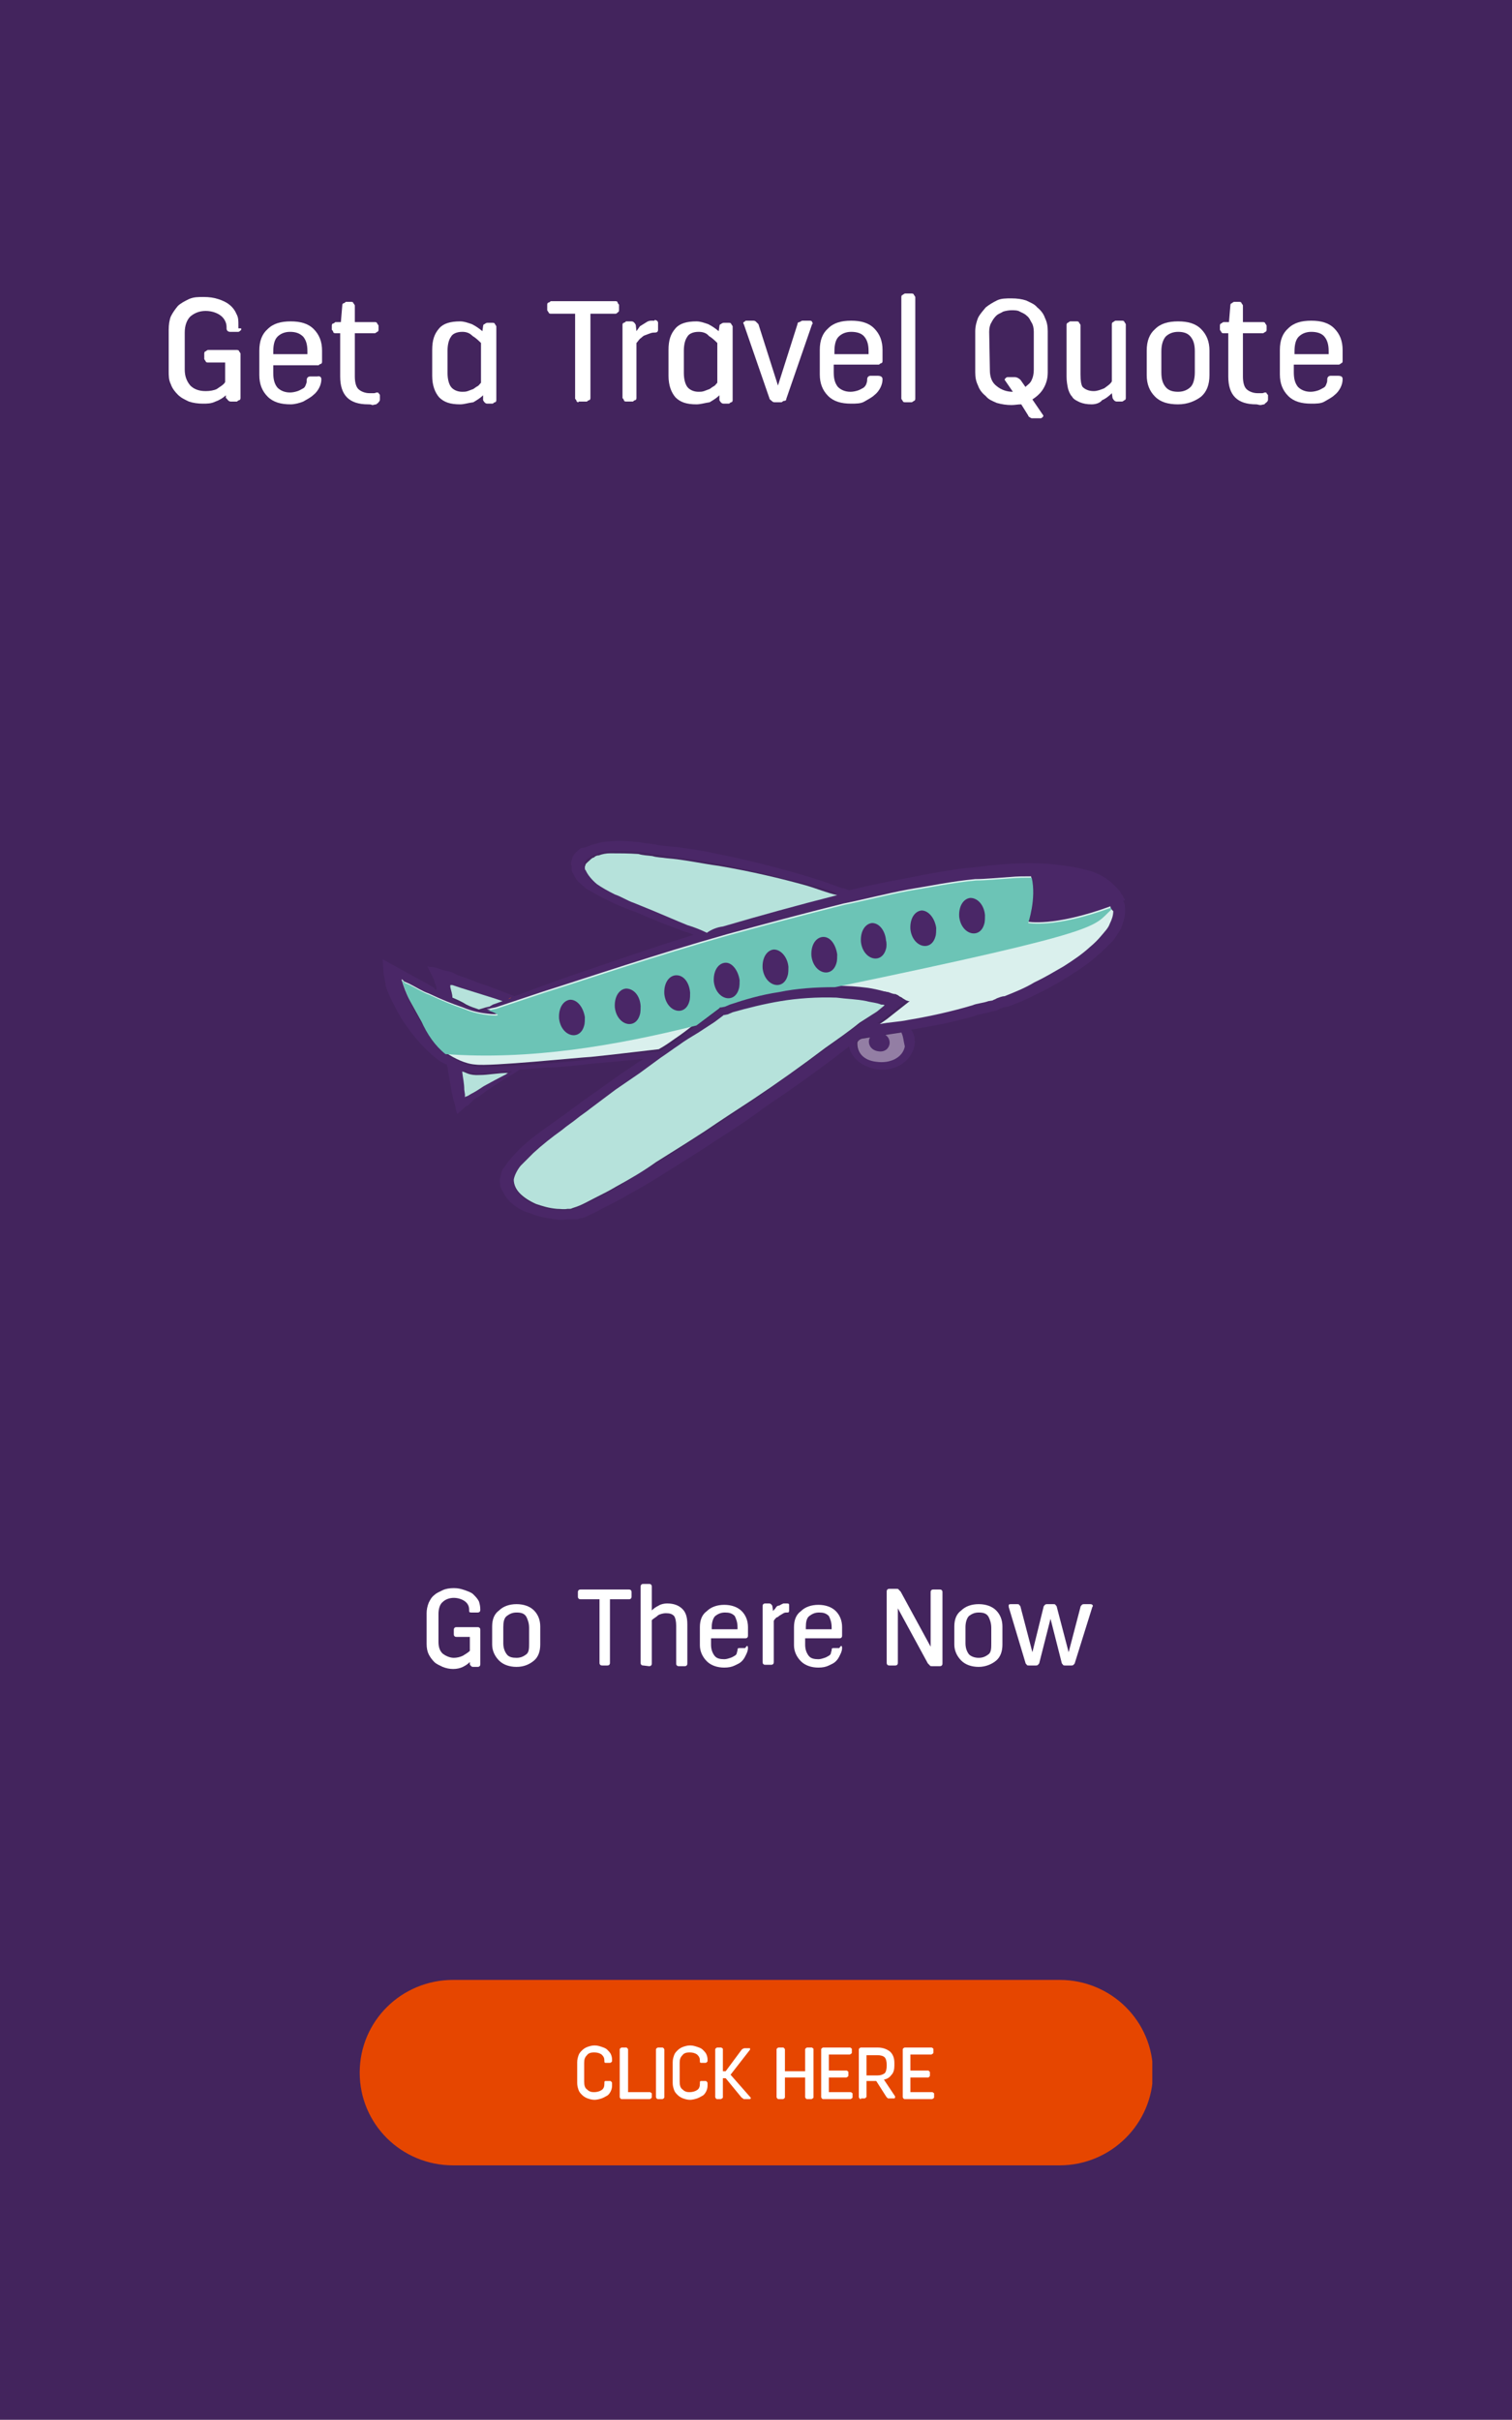 <?xml version="1.0" encoding="UTF-8" standalone="no"?>
<svg xmlns="http://www.w3.org/2000/svg" xmlns:xlink="http://www.w3.org/1999/xlink" enable-background="new 0 0 216.9 347.1" viewBox="0 0 216.9 347.1">
  <clipPath id="a">
    <path d="m51.6 284h113.7v26.8h-113.7z"/>
  </clipPath>
  <path d="m0 0h216.9v347.1h-216.9z" fill="#43245d"/>
  <g clip-path="url(#a)">
    <path d="m65 284h87c7.4 0 13.4 5.9 13.4 13.3 0 7.3-6 13.3-13.4 13.3h-87c-7.4 0-13.4-5.9-13.4-13.3s6-13.3 13.4-13.3z" fill="#e64600"/>
  </g>
  <path d="m161.4 130.6c0-.5 0-.9-.3-1.4.1 0 .1 0 .3-.1-.1-.3-.3-.3-.3-.6l-.1-.1c-.1-.1-.3-.3-.3-.5-.6-.7-1.4-1.5-2.2-2s-1.7-.9-2.6-1.1c-1.8-.5-3.6-.7-5.6-.9-1.8-.1-3.6-.1-5.4 0-1.7.1-3.5.3-5.1.5-3.5.3-6.8 1-9.9 1.6-2.8.5-5.6 1.1-8.1 1.7-.3-.1-.6-.3-1-.3-1.4-.5-3-1.1-4.7-1.6-3.6-1.1-7.8-2.2-12.6-3.2-2.4-.5-5-1-7.6-1.2-.7-.1-1.4-.1-2-.3-.7-.1-1.4-.1-2.1-.3-1.4-.1-2.8-.3-4.4-.1-.6 0-1.2.1-1.8.3-.3.1-.6.1-1 .3-.3.1-.7.3-1 .3s-.6.3-.9.6-.5.5-.6.9-.3.7-.1 1.1v.3.3c0 .1.1.3.1.3.3.5.5 1.1 1 1.5.4.3.9.9 1.4 1.1 1 .6 2 1.1 3 1.6s2 .9 2.8 1.2c.9.3 1.8.7 2.7 1.1 1.7.7 3.5 1.4 5.1 2 .5.1 1 .3 1.4.5-3.6 1.1-6.9 2.2-10.1 3.3-4.4 1.5-8.3 2.8-11.8 4.1-1.4.5-2.6 1-3.8 1.4-1.2-.5-2.6-1-3.9-1.5-1-.3-2-.7-3-1.1l-.9-.3-.3-.1-.6-.3c-.5-.3-1.1-.3-1.7-.5l-.9-.3-.5-.1h-.1-.3l-.3-.1c.3.6.6 1.2.9 1.8.1.3.1.5.3.9l.1.3v.3.1c-.1-.1-.3-.1-.3-.3-.9-.5-1.7-1-2.7-1.5l-4.7-2.6.1 1.7c0 .6.3 1.4.3 2 .3 1.1.9 2.2 1.4 3.2s1.1 2 1.7 2.8c1.2 1.7 2.6 3.2 3.9 4.3.6.5 1.2.9 1.8 1.1 0 .1 0 .3.1.3.1 1 .3 2 .5 3l.1.7.1.3c0 .3.1.3.1.6.1.3.3.9.3 1.1l.1.5.1.3c0 .1 0 .1.1.3l1-.9c.1-.1.3-.3.5-.3l.3-.3.3-.3.3-.3.5-.3c.6-.3 1.1-.9 1.7-1.2 1.1-.7 2-1.4 2.8-1.8.6-.3 1.1-.7 1.6-1h.6c1.4-.1 2.8-.3 4.4-.3 1.6-.1 3.3-.3 5.1-.5l7.6-.7c-.5.3-1 .6-1.5 1l-.9.6-.9.6-1.7 1.2c-1.2.9-2.4 1.7-3.8 2.7-.6.5-1.4 1-2 1.5l-2.1 1.5c-1.4 1-3 2.1-4.3 3.3-.7.6-1.4 1.4-2 2.1-.3.3-.6.9-.9 1.2s-.3 1-.5 1.5c0 .5 0 1.1.3 1.6s.5 1 1 1.5c.9.9 1.8 1.5 3 1.8 1.1.5 2.3.7 3.6.9.6.1 1.2.1 1.8 0h.5.5.1.3l.3-.1c.1-.1.3-.1.5-.1l.3-.1c1.1-.5 2.1-1 3-1.5 1-.5 2-1 3-1.6 2-1.1 3.9-2.2 5.9-3.5 2.4-1.5 4.8-3 6.9-4.4 2.3-1.5 4.7-3 6.9-4.7 3.6-2.4 7.1-4.9 10.4-7.4.6-.5 1.2-.9 1.8-1.4.3 1.7 2 3 4.1 3.3 2.6.3 4.9-1.2 5.3-3.5.1-.7 0-1.6-.5-2.2 3-.5 6.2-1.1 9.2-2 .7-.3 1.6-.3 2.3-.6l.6-.1c.3-.1.3-.1.6-.3.3-.1.7-.3 1.2-.3 1.6-.6 3-1.2 4.5-2 1.5-.7 3-1.6 4.3-2.4 1.4-.9 2.8-1.8 4.1-3 .6-.5 1.2-1.1 1.8-1.7s1.1-1.4 1.5-2.1c.3-.8.6-1.6.6-2.6zm-62.9 1.8c-1.6-.6-3.2-1.4-5-2.1l-2.7-1.1c-.9-.3-1.8-.7-2.7-1.2-.9-.3-1.8-.9-2.6-1.5-.7-.6-1.4-1.2-1.6-2 0-.1-.1-.3-.1-.3v-.1-.1c0-.1 0-.3.1-.3.1-.3.3-.5.7-.7.1-.1.3-.3.5-.3.3-.1.5-.1.7-.3.5-.1 1.1-.3 1.6-.3 1.4-.1 2.7 0 4.1.1.7.1 1.4.1 2 .3.6.1 1.4.1 2 .3 2.6.3 5.1.7 7.5 1.1 4.8.9 8.9 2 12.5 2.8 1.7.5 3.2.9 4.5 1.4-5.9 1.5-11.3 3-16.4 4.5-.7.3-1.6.5-2.3.7-.8-.1-1.7-.4-2.8-.9zm-24.8 10.6c-.3.1-.3.1-.6.3.1-.2.3-.3.6-.3zm-9.1-1.8.3.1.3.1.9.3 3.2 1c1 .3 2 .6 2.8.9l-1.4.5-.5.3c-.3.1-.3.1-.5.3l-1 .3c-.5-.3-1.1-.5-1.8-.7-.6-.3-1.4-.6-2-1-.1-.5-.3-1-.3-1.5v-.6c0 .1 0 .1 0 0zm8.1 12.8c-.9.3-2 1-3 1.6-.6.3-1.2.7-1.8 1.1l-.5.3-.3.1c-.1 0-.1.1-.1.1v-.1-.1-.1-.1l-.1-.7c-.1-.9-.3-1.6-.3-2.6.5.1.9.7 2.8.5 1-.1 2.3-.3 4.1-.3-.4.2-.7.2-.8.3zm19.1 0 3-2.2c1-.7 1.8-1.4 2.6-1.8.9-.5 1.8-1.1 2.8-1.8l2.3-1.5 1.2-.9.1-.1h.1l.3-.1.7-.3c2.1-.6 4.4-1.2 6.9-1.6 2.4-.3 5.1-.6 8-.5 1.4 0 2.8.3 4.3.5.7.1 1.5.3 2.1.5.1 0 .3.1.5.1l-1.1.9-2.3 1.7c-1.6 1.1-3.2 2.3-4.9 3.6-3.3 2.3-6.8 4.9-10.4 7.4-2.3 1.6-4.5 3-6.8 4.5s-4.7 3-7.1 4.5c-2 1.2-3.9 2.3-5.7 3.5-1 .5-2 1.1-3 1.6s-2 1-3 1.4l-.3.1c-.1 0-.3.1-.3.1h-.1c-.1 0-.3 0-.3 0-.5 0-1 0-1.5 0-1-.1-2-.3-3-.7-.9-.3-1.7-.9-2.3-1.5s-.9-1.2-.9-2c0-.7.3-1.4 1-2 .5-.7 1.1-1.4 1.8-1.8 1.4-1.2 2.7-2.2 4.1-3.3.7-.5 1.4-1 2.1-1.6.6-.5 1.4-1 2-1.5l3.6-2.7zm33.7-1.8c-1.8-.3-2.8-1.4-2.7-2.8.3-.1.5-.3.6-.5 1.8-.3 3.8-.5 5.7-.9.3.5.3 1.2.3 1.8-.1 1.8-1.9 2.6-3.9 2.4zm33.3-19.8c-.3.6-.7 1.2-1.2 1.7-.5.6-1.1 1.1-1.6 1.6-1.2 1-2.4 2-3.8 2.8-1.4.9-2.7 1.6-4.2 2.3s-2.8 1.4-4.3 2c-.3.1-.7.3-1.1.3-.1.1-.3.1-.6.3l-.6.1c-.7.3-1.5.5-2.3.6-3 .9-6.2 1.5-9.2 2.1-1.4.3-2.7.5-4.1.6l1-.7 3.3-2.6h-.1-.1l-.3-.1-.5-.3c-.1-.1-.3-.1-.5-.3-.3-.2-.3-.1-.5-.3-.3-.1-.7-.3-1.1-.3-.3-.1-.3-.1-.6-.1-.7-.3-1.6-.3-2.3-.5-1.6-.3-3-.3-4.5-.3-3-.1-5.7.3-8.3.7-2.6.5-4.9 1.1-7.1 1.8l-.7.3-.5.1h-.1s0 0-.1 0l-.1.1.5.5-1.2.9-2.3 1.6c-1 .7-1.8 1.4-2.7 2-.7.5-1.5 1-2.3 1.5-3.6.3-6.9.7-9.7 1.1-1.8.3-14.5 1.4-16.6 1.1-1.5-.1-3-.9-4.1-1.6v.1c-1.6-1.4-2.8-3-3.8-4.7-.5-.9-1-1.7-1.5-2.7s-.9-2-1.2-3h.1l.3.3.7.3c1 .5 1.8 1 2.8 1.4 1.8.9 3.5 1.5 4.9 2s2.6.7 3.5.9c.9.1 1.4.1 1.4 0s-.5-.3-1.5-.7c.3 0 .3-.1.5-.1l.5-.1 2.1-.7 4.8-1.6c3.5-1.1 7.5-2.4 11.8-3.8 4.4-1.4 9.2-2.8 14.5-4.4 5.3-1.5 10.8-3 16.7-4.4 3-.7 6-1.4 9.2-2s6.3-1.1 9.7-1.5c1.7-.3 3.3-.3 5-.3 1 0 2-.1 3-.1.7 3-.5 6.5-.5 6.5s3.6.7 11.9-2.2v.6c.2 0 0 .8-.4 1.2z" fill="#4a2767"/>
  <path d="m125.8 145.1 1.1-.9c-.1-.1-.3-.1-.5-.1-.7-.3-1.4-.3-2.1-.5-1.5-.3-2.8-.3-4.3-.5-2.8-.1-5.6.1-8 .5s-4.8 1-6.9 1.6l-.7.3-.5.1s0 0-.1 0l-.1.1-1.2.9-2.3 1.5c-1 .6-2 1.2-2.8 1.8-.9.6-1.7 1.2-2.6 1.8l-3 2.2-3.5 2.4-3.6 2.7c-.6.5-1.4 1-2 1.5s-1.4 1-2.1 1.6c-1.4 1-2.8 2.1-4.1 3.3-.6.6-1.2 1.2-1.8 1.8-.5.6-.9 1.4-1 2 0 .7.3 1.4.9 2s1.4 1.1 2.3 1.5c.9.3 1.8.6 3 .7.5 0 1 .1 1.5 0h.3.1c.1 0 .3-.1.3-.1l.3-.1c1-.3 2-.9 3-1.4s2-1 3-1.6c2-1.1 3.9-2.2 5.7-3.5 2.4-1.5 4.8-3 7.1-4.5 2.2-1.5 4.5-3 6.8-4.5 3.6-2.4 7.1-4.9 10.4-7.4 1.7-1.2 3.3-2.3 4.9-3.6z" fill="#b6e2db"/>
  <path d="m66.3 153.7c.1.9.3 1.7.3 2.6l.1.7v.1.1.1.1l.1-.1.3-.1.5-.3c.6-.3 1.2-.7 1.8-1.1 1.1-.6 2.2-1.2 3-1.6.3-.1.3-.3.6-.3-1.6 0-3 .3-4.1.3-1.7.1-2-.4-2.6-.5z" fill="#b6e2db"/>
  <path d="m64.6 141.3v.3c.1.5.3 1 .3 1.5.7.3 1.4.6 2 1 .6.3 1.2.5 1.8.7l1-.3c.1 0 .3-.1.5-.1l.5-.3 1.4-.5c-.9-.3-1.8-.6-2.8-.9l-3.2-1-.9-.3-.3-.1h-.3c0-.1 0-.1 0 0-.1-.1-.1-.1 0 0z" fill="#b6e2db"/>
  <path d="m103.7 132.9c5.1-1.5 10.5-3 16.4-4.5-1.4-.3-2.8-.9-4.5-1.4-3.6-1-7.8-2-12.5-2.8-2.3-.3-4.9-.9-7.5-1.1-.6-.1-1.4-.1-2-.3-.7-.1-1.4-.1-2-.3-1.4-.1-2.7-.1-4.1-.1-.5 0-1.1.1-1.6.3-.3 0-.5.1-.7.3-.1 0-.3.1-.5.3-.3.3-.6.5-.7.7 0 .1-.1.3-.1.3v.1.1c0 .1 0 .3.1.3.3.7.9 1.4 1.6 2 .7.5 1.6 1 2.6 1.5.9.3 1.8.9 2.7 1.2l2.7 1.1c1.7.7 3.5 1.5 5 2.1 1 .3 2 .7 2.8 1.1.7-.5 1.5-.8 2.3-.9z" fill="#b6e2db"/>
  <path d="m72.9 143.3c.3-.1.3-.1.6-.3-.1.1-.3.1-.6.3z" fill="#f15b25"/>
  <path d="m129.3 148.1c-2 .3-3.9.6-5.7.9-.3.1-.5.3-.6.5-.1 1.5.9 2.6 2.7 2.8 2 .3 3.8-.6 4.1-2.2-.2-.8-.2-1.4-.5-2z" fill="#937ea4"/>
  <path d="m159.3 130c-8.2 3-11.9 2.2-11.9 2.2s1.2-3.5.5-6.5c-1 0-2 0-3 .1-1.7.1-3.5.3-5 .3-3.3.3-6.6 1-9.7 1.5-3.2.6-6.2 1.4-9.2 2-6 1.5-11.6 3-16.7 4.4-5.3 1.5-10.1 3-14.5 4.4s-8.3 2.7-11.8 3.8l-4.8 1.6-2.1.7-.5.1c-.1 0-.3.1-.5.1h-.3c1 .3 1.5.6 1.5.7s-.5.1-1.4 0-2.1-.3-3.5-.9c-1.5-.5-3-1.1-4.9-2-.9-.3-1.8-.9-2.8-1.4l-.7-.3-.3-.3h-.1c.3 1 .7 2.1 1.2 3s1 1.8 1.5 2.7c1 1.6 2.2 3.5 3.8 4.7v.2c1.1.7 2.6 1.5 4.1 1.6 2.1.3 14.7-1 16.6-1.1 3-.3 6.2-.7 9.7-1.1.9-.5 1.6-1 2.3-1.5.9-.6 1.7-1.2 2.7-2l2.3-1.6 1.2-.9.1-.1.1-.1h.1.1l.5-.1.7-.3c2.1-.7 4.4-1.4 7.1-1.8 2.6-.5 5.4-.7 8.3-.7 1.5 0 3 .1 4.5.3.7.1 1.6.3 2.3.5.3 0 .3.1.6.1.3.1.7.3 1.1.3.1.1.3.1.5.3.1.1.3.1.5.3l.5.3.3.1h.1.1l-3.3 2.6-1 .7c1.4-.3 2.7-.3 4.1-.6 3-.5 6.2-1.2 9.2-2.1.7-.3 1.5-.3 2.3-.6l.6-.1c.1-.1.3-.1.6-.3.3-.1.7-.3 1.1-.3 1.5-.6 3-1.2 4.3-2 1.5-.7 2.8-1.5 4.2-2.3 1.4-.9 2.6-1.7 3.8-2.8.6-.5 1.1-1 1.6-1.6s1-1.1 1.2-1.7c.3-.6.5-1.2.5-1.8-.4-.4-.4-.4-.4-.7z" fill="#daf0ed"/>
  <path d="m63.9 151.2c12.1.9 24.4-1.2 36-4.1l2-1.5 1.2-.9.1-.1.1-.1h.1.1l.5-.1.7-.3c2.1-.7 4.4-1.4 7.1-1.8 2.4-.5 5.1-.7 8-.7 39.5-8.2 36.9-8.7 39.6-11.1 0-.1 0-.3 0-.3-8.2 3-11.9 2.2-11.9 2.2s1.2-3.5.5-6.5c-1 0-2 0-3 .1-1.7.1-3.5.3-5 .3-3.3.3-6.6 1-9.7 1.5-3.2.6-6.2 1.4-9.2 2-6 1.5-11.6 3-16.7 4.4-5.3 1.5-10.1 3-14.5 4.4s-8.3 2.7-11.8 3.8l-4.8 1.6-2.1.7-.5.1c-.1 0-.3.1-.5.1h-.3c1 .3 1.5.6 1.5.7s-.5.1-1.4 0-2.1-.3-3.5-.9c-1.5-.5-3-1.1-4.9-2-.9-.3-1.8-.9-2.8-1.4l-.7-.3-.3-.3h-.1c.3 1 .7 2.1 1.2 3s1 1.8 1.5 2.7c.9 2 2 3.6 3.5 4.8z" fill="#6cc4b6"/>
  <g fill="#4a2767">
    <path d="m139.2 128.8c-1 .1-1.7 1.2-1.6 2.7.3 2.6 3 3.3 3.6 1 .1-.3.1-.9.1-1.2-.1-1.4-1-2.5-2.1-2.5z"/>
    <path d="m132.2 130.6c-1 .1-1.7 1.2-1.6 2.7.3 2.6 3 3.3 3.6 1 .1-.3.1-.9.1-1.2-.2-1.4-1.1-2.5-2.1-2.5z"/>
    <path d="m125.1 132.4c-1 .1-1.7 1.2-1.6 2.7.3 2.6 3 3.3 3.6 1 .1-.3.1-.9 0-1.2-.1-1.3-.9-2.5-2-2.5z"/>
    <path d="m118 134.4c-1 .1-1.7 1.2-1.6 2.7.3 2.6 3 3.3 3.6 1 .1-.3.1-.9.1-1.2-.2-1.4-1-2.6-2.1-2.5z"/>
    <path d="m111 136.2c-1 .1-1.7 1.2-1.6 2.7.3 2.6 3 3.3 3.6 1 .1-.3.1-.9.1-1.2-.1-1.3-1-2.5-2.1-2.5z"/>
    <path d="m104 138.1c-1 .1-1.7 1.2-1.6 2.7.3 2.6 3 3.3 3.6 1 .1-.3.1-.9.1-1.2-.2-1.4-1.1-2.6-2.1-2.5z"/>
    <path d="m89.8 141.8c-1 .1-1.7 1.2-1.6 2.7.3 2.6 3 3.3 3.6 1 .1-.3.1-.9.1-1.2-.1-1.5-1-2.5-2.1-2.5z"/>
    <path d="m81.8 143.4c-1 .1-1.7 1.2-1.6 2.7.3 2.6 3 3.3 3.6 1 .1-.3.1-.9.1-1.2-.2-1.3-1-2.5-2.1-2.5z"/>
    <path d="m96.9 139.9c-1 .1-1.7 1.2-1.6 2.7.3 2.6 3 3.3 3.6 1 .1-.3.1-.9.1-1.2-.1-1.4-.9-2.6-2.1-2.5z"/>
    <path d="m126.3 148.2c-2-.3-2.3 2.3-.3 2.6 1.9.3 2.3-2.3.3-2.6z"/>
  </g>
  <g enable-background="new" fill="#fff">
    <path d="m34.6 47.1c0 .2 0 .3-.1.3-.1.1-.2.2-.3.2h-1.2c-.3 0-.5-.2-.5-.5v-.2c0-.6-.3-1.2-.8-1.6s-1.3-.7-2.2-.7-1.6.3-2.2.8c-.5.5-.8 1.3-.8 2.3v5.3c0 1 .3 1.7.8 2.3.5.5 1.2.8 2.2.8.6 0 1.2-.1 1.6-.3.4-.3 1-.6 1.2-1v-2.8h-2.5c-.2 0-.3-.1-.3-.2-.1-.1-.2-.3-.2-.3v-.8c0-.2.1-.3.2-.3.1-.1.3-.2.3-.2h4.2c.2 0 .3.1.3.2.1.1.2.3.2.3v6.4c0 .2-.1.3-.2.3s-.3.2-.3.2h-.9c-.2 0-.3-.1-.4-.2s-.2-.3-.3-.3v-.4c-.3.3-.9.7-1.5.9-.6.3-1.2.3-1.8.3-.7 0-1.4-.1-2-.3-.6-.3-1.1-.5-1.6-1-.4-.4-.8-.9-1-1.5-.3-.6-.3-1.2-.3-1.9v-5.9c0-.7.1-1.4.3-1.9.3-.6.6-1 1-1.5.4-.4 1-.7 1.6-1 .7-.3 1.3-.3 2.1-.3s1.5.1 2.1.3 1.1.4 1.6.8c.4.3.8.8 1 1.3.3.5.3 1 .3 1.6v.5z"/>
    <path d="m46.1 54.4c0 .4-.1.8-.3 1.2s-.5.8-.9 1.1c-.3.3-.9.6-1.4.9-.5.2-1.2.4-1.8.4-1.4 0-2.5-.3-3.3-1.1s-1.2-1.8-1.2-3.1v-3.5c0-1.4.4-2.4 1.2-3.1.8-.8 1.9-1.1 3.3-1.1s2.5.3 3.3 1.1 1.2 1.8 1.2 3.1v1.6c0 .2-.1.3-.2.3s-.3.2-.3.2h-6.5v1.1c0 1 .2 1.6.6 2.1.4.4 1 .7 1.8.7.4 0 .8-.1 1.1-.2s.6-.3.8-.4.3-.3.4-.6c.1-.2.1-.4.1-.6 0-.3.2-.5.5-.5h1c.4-.1.6.1.6.4zm-4.5-6.8c-.8 0-1.4.3-1.8.7s-.6 1.1-.6 2.1v.4h4.9v-.4c0-1-.2-1.6-.6-2.1-.5-.5-1.1-.7-1.9-.7z"/>
    <path d="m52.8 58c-2.7 0-4-1.3-4-4v-6.2h-.7c-.2 0-.3-.1-.3-.2s-.2-.3-.2-.3v-.6c0-.2.1-.3.2-.3s.3-.2.3-.2h.8l.2-2.4c0-.2.1-.3.2-.3s.3-.2.3-.2h.8c.2 0 .3.1.3.2.1.1.2.3.2.3v2.4h2.9c.2 0 .3.1.3.2.1.1.2.3.2.3v.6c0 .2-.1.3-.2.3-.1.1-.3.2-.3.2h-2.9v6.2c0 .9.2 1.5.5 1.8s.9.6 1.6.6h.5c.2 0 .3 0 .5-.1.2 0 .3 0 .3.1.1.1.2.2.2.3v.6c0 .2-.1.3-.2.4-.1.2-.3.2-.3.3-.2 0-.4.1-.6.1-.2-.1-.4-.1-.6-.1z"/>
    <path d="m66 58c-1.4 0-2.3-.3-3-1-.6-.7-1-1.7-1-3.1v-3.7c0-1.4.3-2.3 1-3.1.6-.7 1.6-1 3-1 .6 0 1.1.2 1.7.4.6.3 1 .6 1.5 1l.1-.7c0-.2.1-.3.2-.3.1-.1.3-.2.4-.2h.8c.2 0 .3.1.3.2.1.1.2.3.2.3v10.6c0 .2-.1.3-.2.3s-.3.2-.3.2h-.8c-.2 0-.3-.1-.4-.2s-.2-.3-.2-.3v-.7c-.4.4-.9.7-1.4 1-.8.1-1.3.3-1.9.3zm.3-10.4c-.8 0-1.4.3-1.6.7-.3.4-.5 1.1-.5 2v3.2c0 .9.2 1.6.5 2s.9.7 1.6.7c.3 0 .5 0 .8-.1s.5-.2.8-.3c.3-.2.4-.3.6-.4s.3-.3.5-.5v-5.7c-.3-.3-.7-.7-1.2-1-.5-.5-1-.6-1.5-.6z"/>
    <path d="m83 57.7c-.2 0-.3-.1-.3-.2s-.2-.3-.2-.3v-12.2h-3.5c-.2 0-.3-.1-.3-.2-.1-.1-.2-.3-.2-.3v-.8c0-.2.1-.3.2-.3s.3-.2.3-.2h9.3c.2 0 .3.1.3.2s.2.3.2.3v.8c0 .2-.1.3-.2.3-.1.2-.3.2-.3.2h-3.6v12.1c0 .2-.1.3-.2.3s-.3.2-.3.2h-1.2z"/>
    <path d="m93.9 45.9c.3 0 .5.2.5.4v1c0 .3-.2.4-.4.4s-.4 0-.7.1-.5.2-.8.3-.4.3-.7.5c-.2.2-.3.4-.5.6v7.9c0 .2-.1.3-.2.3s-.3.2-.3.2h-1c-.2 0-.3-.1-.3-.2s-.2-.3-.2-.3v-10.5c0-.2.1-.3.2-.3s.3-.2.3-.2h.8c.2 0 .3.1.4.2s.2.3.2.3l.1.9c.2-.3.3-.4.5-.7.3-.2.5-.3.8-.5s.5-.3.8-.3h.5z"/>
    <path d="m99.9 58c-1.4 0-2.3-.3-3-1-.6-.7-1-1.7-1-3.1v-3.7c0-1.4.3-2.3 1-3.1.6-.7 1.6-1 3-1 .6 0 1.1.2 1.7.4.6.3 1 .6 1.5 1l.1-.7c0-.2.1-.3.2-.3.1-.1.3-.2.4-.2h.8c.2 0 .3.1.3.2.1.1.2.3.2.3v10.6c0 .2-.1.3-.2.3s-.3.2-.3.2h-.8c-.2 0-.3-.1-.4-.2s-.2-.3-.2-.3v-.7c-.4.4-.9.7-1.4 1-.7.1-1.3.3-1.9.3zm.3-10.4c-.8 0-1.4.3-1.6.7-.3.4-.5 1.1-.5 2v3.2c0 .9.2 1.6.5 2s.9.7 1.6.7c.3 0 .5 0 .8-.1s.5-.2.8-.3c.3-.2.4-.3.6-.4s.3-.3.5-.5v-5.7c-.3-.3-.7-.7-1.2-1-.4-.5-1-.6-1.5-.6z"/>
    <path d="m111.1 57.7c-.2 0-.3-.1-.4-.2s-.3-.2-.3-.3l-3.7-10.7c-.1-.1-.1-.3 0-.3s.2-.2.3-.2h1.1c.2 0 .3.1.4.2s.2.2.3.3l2.8 8.8 2.8-8.8c0-.2.1-.3.3-.3.2-.1.3-.2.4-.2h1.1c.2 0 .3.1.3.2.1.1.1.3 0 .3l-3.7 10.7c0 .2-.1.3-.3.3s-.3.2-.4.2z"/>
    <path d="m126.6 54.4c0 .4-.1.8-.3 1.2s-.5.8-.9 1.1c-.3.3-.9.6-1.4.9s-1.2.3-1.9.3c-1.4 0-2.5-.3-3.3-1.1s-1.2-1.8-1.2-3.1v-3.5c0-1.4.4-2.4 1.2-3.1.8-.8 1.9-1.1 3.3-1.1s2.5.3 3.3 1.1 1.2 1.8 1.2 3.1v1.6c0 .2-.1.3-.2.3s-.3.2-.3.2h-6.5v1.1c0 1 .2 1.6.6 2.1.4.4 1 .7 1.8.7.4 0 .8-.1 1.1-.2s.6-.3.8-.4c.2-.2.3-.3.4-.6s.1-.4.1-.6c0-.3.2-.5.5-.5h1c.5 0 .7.2.7.5zm-4.5-6.8c-.8 0-1.4.3-1.8.7s-.6 1.1-.6 2.1v.4h4.9v-.4c0-1-.2-1.6-.6-2.1s-1.1-.7-1.9-.7z"/>
    <path d="m129.8 57.7c-.2 0-.3-.1-.3-.2-.1-.1-.2-.3-.2-.3v-14.6c0-.2.1-.3.2-.3.1-.1.3-.2.3-.2h1c.2 0 .3.1.3.2.1.1.2.3.2.3v14.6c0 .2-.1.3-.2.3-.1.1-.3.2-.3.2z"/>
    <path d="m145.1 58.1c-.7 0-1.4-.1-2.1-.3-.7-.3-1.2-.5-1.6-1-.5-.4-.9-.9-1.1-1.5-.3-.6-.4-1.2-.4-1.9v-5.9c0-.7.2-1.4.4-1.9.3-.6.7-1 1.1-1.5.5-.4 1-.7 1.6-1s1.3-.3 2.1-.3 1.5.1 2.1.3c.6.3 1.2.5 1.6 1 .5.4.9.9 1.1 1.5.3.6.4 1.2.4 1.9v5.9c0 .9-.2 1.6-.6 2.3s-1 1.2-1.6 1.6l1.5 2.2c.1.1.1.2 0 .3s-.2.2-.3.2h-1.1c-.2 0-.3 0-.4-.1-.2-.1-.3-.2-.3-.3l-1-1.6c-.5 0-.9.1-1.4.1zm-3.1-5c0 1 .3 1.8 1 2.3.6.5 1.4.8 2.3.8l-1.1-1.6c-.1-.1-.1-.2 0-.3s.2-.2.3-.2h1.1c.3 0 .6.2.8.4l.7 1c.3-.3.7-.5.9-1 .2-.4.3-.9.3-1.5v-5.4c0-.5-.1-1-.3-1.3s-.3-.7-.7-1c-.3-.3-.6-.4-1-.6-.3-.2-.8-.2-1.2-.2s-.9.1-1.2.2c-.3.2-.7.3-1 .6s-.5.6-.7 1c-.2.3-.3.8-.3 1.3z"/>
    <path d="m156.6 58c-.7 0-1.2-.1-1.7-.3-.4-.2-.9-.4-1.1-.8-.3-.3-.5-.8-.6-1.2-.1-.5-.2-1-.2-1.7v-7.4c0-.2.1-.3.2-.3.1-.1.3-.2.3-.2h1c.2 0 .3.1.3.2.1.1.2.3.2.3v7.1c0 .9.1 1.5.3 1.8.3.3.8.6 1.6.6.5 0 1-.2 1.5-.4.4-.3.9-.6 1.1-1v-8.2c0-.2.1-.3.2-.3.1-.1.3-.2.3-.2h1c.2 0 .3.1.3.2.1.1.2.3.2.3v10.6c0 .2-.1.3-.2.3-.1.1-.3.2-.3.2h-.8c-.2 0-.3-.1-.4-.2s-.2-.3-.2-.3l-.1-.7c-.4.4-.9.8-1.4 1-.3.4-.9.6-1.5.6z"/>
    <path d="m169 58c-1.4 0-2.5-.3-3.3-1.1s-1.2-1.8-1.2-3.1v-3.5c0-1.4.4-2.4 1.2-3.1.8-.8 1.9-1.1 3.3-1.1s2.5.3 3.3 1.1 1.2 1.8 1.2 3.1v3.5c0 1.4-.4 2.4-1.2 3.1-.8.6-1.9 1.1-3.3 1.1zm0-10.4c-.8 0-1.4.3-1.8.7-.4.5-.6 1.2-.6 2.1v3c0 1 .2 1.6.6 2.1s1 .7 1.8.7 1.4-.3 1.8-.7.6-1.2.6-2.1v-3c0-1-.2-1.6-.6-2.1s-1-.7-1.8-.7z"/>
    <path d="m180.2 58c-2.7 0-4-1.3-4-4v-6.2h-.7c-.2 0-.3-.1-.3-.2-.1-.1-.2-.3-.2-.3v-.6c0-.2.1-.3.2-.3.1-.1.3-.2.3-.2h.8l.2-2.4c0-.2.1-.3.2-.3.1-.1.3-.2.3-.2h.8c.2 0 .3.1.3.2.1.1.2.3.2.3v2.4h2.9c.2 0 .3.1.3.2.1.1.2.3.2.3v.6c0 .2-.1.3-.2.3-.1.1-.3.2-.3.2h-2.9v6.2c0 .9.2 1.5.5 1.8s.9.6 1.6.6h.5c.2 0 .3 0 .5-.1.2 0 .3 0 .3.1s.2.2.2.3v.6c0 .2-.1.3-.2.4s-.3.2-.3.3c-.2 0-.4.1-.6.1s-.4-.1-.6-.1z"/>
    <path d="m192.6 54.4c0 .4-.1.8-.3 1.2s-.5.8-.9 1.1c-.3.3-.9.6-1.4.9s-1.2.3-1.9.3c-1.4 0-2.5-.3-3.3-1.1s-1.2-1.8-1.2-3.1v-3.5c0-1.4.4-2.4 1.2-3.1.8-.8 1.9-1.1 3.3-1.1s2.5.3 3.3 1.1 1.2 1.8 1.2 3.1v1.6c0 .2-.1.3-.2.3-.1.1-.3.2-.3.2h-6.5v1.1c0 1 .2 1.6.6 2.1.4.4 1 .7 1.8.7.4 0 .8-.1 1.1-.2s.6-.3.8-.4.3-.3.4-.6c.1-.2.1-.4.1-.6 0-.3.2-.5.5-.5h1c.6 0 .7.2.7.5zm-4.5-6.8c-.8 0-1.4.3-1.8.7s-.6 1.1-.6 2.1v.4h4.9v-.4c0-1-.2-1.6-.6-2.1s-1.1-.7-1.9-.7z"/>
  </g>
  <g enable-background="new" fill="#fff">
    <path d="m68.9 230.9c0 .1 0 .2-.1.3s-.2.1-.3.1h-.9c-.3 0-.3-.1-.3-.3v-.1c0-.5-.2-.9-.6-1.2s-1-.5-1.6-.5-1.2.2-1.6.6c-.4.3-.6 1-.6 1.7v4c0 .8.2 1.3.6 1.7.4.3 1 .6 1.6.6.4 0 .9-.1 1.3-.3.3-.2.7-.4 1-.7v-2h-1.9c-.1 0-.2 0-.3-.1s-.1-.2-.1-.3v-.6c0-.1 0-.2.1-.3s.2-.1.3-.1h3c.1 0 .2 0 .3.1s.1.2.1.3v4.9c0 .1 0 .2-.1.3s-.2.1-.3.1h-.6c-.1 0-.2 0-.3-.1s-.2-.2-.2-.3v-.3c-.3.3-.6.5-1 .7s-.9.3-1.4.3-1-.1-1.5-.3c-.4-.2-.9-.4-1.2-.7s-.6-.7-.8-1.1-.3-.9-.3-1.5v-4.4c0-.5.1-1 .3-1.5.2-.4.4-.8.8-1.1.3-.3.8-.5 1.2-.7s1-.3 1.6-.3 1 .1 1.6.3c.5.2.9.3 1.2.6s.6.6.8 1c.1.3.2.7.2 1.2z"/>
    <path d="m74.1 239.1c-1 0-1.9-.3-2.5-.9s-1-1.4-1-2.3v-2.6c0-1 .3-1.8 1-2.3.6-.6 1.5-.9 2.5-.9s1.9.3 2.5.9.9 1.4.9 2.3v2.6c0 1-.3 1.8-.9 2.3s-1.4.9-2.5.9zm0-7.8c-.6 0-1 .2-1.4.5s-.5.9-.5 1.6v2.3c0 .7.2 1.2.5 1.6s.8.5 1.4.5 1-.2 1.4-.5.4-.9.4-1.6v-2.2c0-.7-.2-1.2-.4-1.6-.3-.5-.8-.6-1.4-.6z"/>
    <path d="m86.4 238.9c-.1 0-.2 0-.3-.1s-.1-.2-.1-.3v-9.1h-2.7c-.1 0-.2 0-.3-.1s-.1-.2-.1-.3v-.6c0-.1 0-.2.1-.3s.2-.1.3-.1h6.9c.1 0 .2 0 .3.1s.1.2.1.3v.6c0 .1 0 .2-.1.3s-.2.1-.3.1h-2.7v9.1c0 .1 0 .2-.1.3s-.2.1-.3.1z"/>
    <path d="m92.3 238.9c-.1 0-.2 0-.3-.1s-.1-.2-.1-.3v-10.9c0-.1 0-.2.1-.3s.2-.1.3-.1h.8c.1 0 .2 0 .3.1s.1.2.1.3v3.4c.3-.3.6-.5 1-.7.3-.2.8-.3 1.2-.3 1 0 1.7.3 2.2.8s.7 1.2.7 2.2v5.6c0 .1 0 .2-.1.3s-.2.1-.3.1h-.8c-.1 0-.2 0-.3-.1s-.1-.2-.1-.3v-5.4c0-.6-.1-1.1-.3-1.4-.3-.3-.6-.4-1.2-.4-.3 0-.8.1-1.1.3-.3.3-.6.4-.9.7v6.2c0 .1 0 .2-.1.3s-.2.1-.3.1z"/>
    <path d="m107.3 236.4c0 .3-.1.6-.3 1s-.3.6-.6.9-.6.4-1 .6-.9.3-1.5.3c-1 0-1.9-.3-2.5-.9s-1-1.4-1-2.3v-2.6c0-1 .3-1.8 1-2.3.6-.6 1.5-.9 2.5-.9s1.9.3 2.5.9.9 1.4.9 2.3v1.2c0 .1 0 .2-.1.3s-.2.1-.3.1h-4.9v.9c0 .7.2 1.2.5 1.6s.8.5 1.4.5c.3 0 .6-.1.9-.2s.4-.2.6-.3.3-.3.3-.4.1-.3.1-.4c0-.3.1-.3.3-.3h.8c.3-.5.4-.3.4 0zm-3.3-5.1c-.6 0-1 .2-1.4.5-.3.3-.5.9-.5 1.6v.3h3.7v-.3c0-.7-.2-1.2-.4-1.6-.4-.4-.8-.5-1.4-.5z"/>
    <path d="m112.9 230c.3 0 .3.1.3.3v.7c0 .3-.1.3-.3.3s-.3 0-.5.1-.3.2-.5.3-.3.3-.5.3c-.2.2-.3.3-.4.5v5.9c0 .1 0 .2-.1.3s-.2.1-.3.1h-.8c-.1 0-.2 0-.3-.1s-.1-.2-.1-.3v-8c0-.1 0-.2.1-.3s.2-.1.3-.1h.5c.1 0 .2 0 .3.1s.2.2.2.3l.1.7c.1-.2.3-.3.4-.5s.3-.3.5-.3c.2-.1.3-.2.6-.3z"/>
    <path d="m120.8 236.4c0 .3-.1.6-.3 1s-.3.6-.6.9-.6.4-1 .6-.9.3-1.5.3c-1 0-1.9-.3-2.5-.9s-1-1.4-1-2.3v-2.6c0-1 .3-1.8 1-2.3.6-.6 1.5-.9 2.5-.9s1.9.3 2.5.9.9 1.4.9 2.3v1.2c0 .1 0 .2-.1.3s-.2.1-.3.1h-4.9v.9c0 .7.2 1.2.5 1.6s.8.5 1.4.5c.3 0 .6-.1.9-.2s.4-.2.6-.3.3-.3.3-.4.1-.3.1-.4c0-.3.1-.3.3-.3h.8c.3-.5.4-.3.4 0zm-3.3-5.1c-.6 0-1 .2-1.4.5s-.5.9-.5 1.6v.3h3.7v-.3c0-.7-.2-1.2-.4-1.6-.4-.4-.8-.5-1.4-.5z"/>
    <path d="m127.6 238.9c-.1 0-.2 0-.3-.1s-.1-.2-.1-.3v-10.2c0-.1 0-.2.1-.3s.2-.1.3-.1h1c.1 0 .3 0 .3.1l.3.3 4.3 7.9v-7.8c0-.1 0-.2.1-.3s.2-.1.3-.1h.9c.1 0 .2 0 .3.1s.1.2.1.3v10.2c0 .1 0 .2-.1.3s-.2.1-.3.1h-1.1c-.1 0-.3 0-.3-.1-.1-.1-.2-.2-.3-.3l-4.3-7.9v7.8c0 .1 0 .2-.1.3s-.2.1-.3.1z"/>
    <path d="m140.4 239.1c-1 0-1.9-.3-2.5-.9s-1-1.4-1-2.3v-2.6c0-1 .3-1.8 1-2.3.6-.6 1.5-.9 2.5-.9s1.9.3 2.5.9.9 1.4.9 2.3v2.6c0 1-.3 1.8-.9 2.3s-1.5.9-2.5.9zm0-7.8c-.6 0-1 .2-1.4.5-.3.3-.5.9-.5 1.6v2.3c0 .7.2 1.2.5 1.6.3.3.8.5 1.4.5s1-.2 1.4-.5.4-.9.4-1.6v-2.2c0-.7-.2-1.2-.4-1.6-.3-.5-.8-.6-1.4-.6z"/>
    <path d="m147.6 238.9c-.1 0-.3 0-.3-.1-.1-.1-.2-.2-.2-.3l-2.4-8c0-.1 0-.2 0-.3.1-.1.2-.1.3-.1h.9c.1 0 .3 0 .3.1.1.1.2.2.2.3l1.7 6.5 1.6-6.5c0-.1.1-.2.2-.3s.2-.1.3-.1h.9c.1 0 .3 0 .3.1.1.1.2.2.2.3l1.7 6.5 1.7-6.5c0-.1.1-.2.2-.3s.2-.1.3-.1h.9c.1 0 .2 0 .3.1s.1.2 0 .3l-2.5 8c0 .1-.1.2-.2.3s-.2.1-.3.1h-.9c-.1 0-.3 0-.3-.1-.1-.1-.2-.2-.2-.3l-1.6-6.3-1.6 6.3c0 .1-.1.2-.2.3s-.2.1-.3.1z"/>
  </g>
  <g enable-background="new" fill="#fff">
    <path d="m87.8 299.2c0 .3-.1.6-.2.8s-.3.5-.5.6-.5.3-.8.4-.7.2-1 .2c-.4 0-.7-.1-1-.2s-.6-.3-.8-.5-.4-.4-.5-.7-.2-.6-.2-1v-3c0-.4.1-.7.2-1s.3-.5.5-.7.5-.4.8-.5.6-.2 1-.2.7.1 1 .2.6.2.8.4.4.4.5.6.2.5.2.8v.2c0 .1 0 .1-.1.2 0 0-.1.1-.2.1h-.6c-.2 0-.2-.1-.2-.2v-.1c0-.4-.1-.6-.4-.9-.3-.2-.6-.3-1.1-.3-.4 0-.8.1-1 .4-.3.3-.4.6-.4 1.1v2.7c0 .5.1.9.4 1.1.3.3.6.4 1 .4s.8-.1 1.1-.3.4-.5.4-.9v-.2c0-.2.1-.2.2-.2h.6c.1 0 .1 0 .2.1 0 0 .1.1.1.2z"/>
    <path d="m89.2 301.1c-.1 0-.1 0-.2-.1 0 0-.1-.1-.1-.2v-6.8c0-.1 0-.1.1-.2 0 0 .1-.1.2-.1h.6c.1 0 .1 0 .2.1 0 0 .1.1.1.2v6.1h3.1c.1 0 .1 0 .2.1.1 0 .1.1.1.2v.4c0 .1 0 .1-.1.2-.1 0-.1.1-.2.1z"/>
    <path d="m94.4 301.1c-.1 0-.1 0-.2-.1 0 0-.1-.1-.1-.2v-6.8c0-.1 0-.1.1-.2 0 0 .1-.1.2-.1h.6c.1 0 .1 0 .2.1 0 0 .1.1.1.2v6.8c0 .1 0 .1-.1.2 0 0-.1.1-.2.1z"/>
    <path d="m101.5 299.2c0 .3-.1.6-.2.8s-.3.5-.5.6-.5.3-.8.4-.7.2-1 .2c-.4 0-.7-.1-1-.2s-.6-.3-.8-.5-.4-.4-.5-.7-.2-.6-.2-1v-3c0-.4.1-.7.2-1s.3-.5.5-.7.5-.4.8-.5.6-.2 1-.2.7.1 1 .2.6.2.8.4.4.4.5.6.2.5.2.8v.2c0 .1 0 .1-.1.2 0 0-.1.1-.2.1h-.6c-.2 0-.2-.1-.2-.2v-.1c0-.4-.1-.6-.4-.9-.3-.2-.6-.3-1.1-.3-.4 0-.8.1-1 .4-.3.3-.4.6-.4 1.1v2.7c0 .5.1.9.4 1.1.3.3.6.4 1 .4s.8-.1 1.1-.3.4-.5.4-.9v-.2c0-.2.1-.2.2-.2h.6c.1 0 .1 0 .2.1 0 0 .1.1.1.2z"/>
    <path d="m102.9 301.1c-.1 0-.1 0-.2-.1 0 0-.1-.1-.1-.2v-6.8c0-.1 0-.1.1-.2 0 0 .1-.1.2-.1h.5c.1 0 .1 0 .2.1.1 0 .1.1.1.2v3.1h.4l2.3-3.1c.1-.1.3-.2.4-.2h.7c.1 0 .1 0 .1.1v.1l-2.8 3.6 2.9 3.3v.1s-.1.1-.1.1h-.8c-.1 0-.2 0-.2-.1-.1 0-.1-.1-.2-.1l-2.3-2.8h-.4v2.7c0 .1 0 .1-.1.2-.1 0-.1.1-.2.1z"/>
    <path d="m111.7 301.1c-.1 0-.1 0-.2-.1 0 0-.1-.1-.1-.2v-6.8c0-.1 0-.1.1-.2 0 0 .1-.1.2-.1h.6c.1 0 .1 0 .2.1 0 0 .1.1.1.2v3.1h2.9v-3.1c0-.1 0-.1.1-.2 0 0 .1-.1.2-.1h.6c.1 0 .1 0 .2.1.1 0 .1.1.1.2v6.8c0 .1 0 .1-.1.2-.1 0-.1.1-.2.1h-.6c-.1 0-.1 0-.2-.1 0 0-.1-.1-.1-.2v-2.8h-2.9v2.8c0 .1 0 .1-.1.2 0 0-.1.1-.2.1z"/>
    <path d="m118.1 301.1c-.1 0-.1 0-.2-.1 0 0-.1-.1-.1-.2v-6.8c0-.1 0-.1.1-.2 0 0 .1-.1.2-.1h3.8c.1 0 .1 0 .2.1.1 0 .1.1.1.2v.4c0 .1 0 .1-.1.2-.1 0-.1.1-.2.1h-3v2.3h2.5c.1 0 .1 0 .2.1.1 0 .1.1.1.2v.4c0 .1 0 .1-.1.2-.1 0-.1.1-.2.1h-2.5v2.1h3.1c.1 0 .1 0 .2.1.1 0 .1.1.1.2v.4c0 .1 0 .1-.1.2-.1 0-.1.1-.2.1z"/>
    <path d="m123.5 301.1c-.1 0-.1 0-.2-.1 0 0-.1-.1-.1-.2v-6.8c0-.1 0-.1.1-.2 0 0 .1-.1.2-.1h2.4c.7 0 1.3.2 1.8.6.4.4.6.9.6 1.6v.4c0 .5-.1 1-.4 1.3-.3.4-.6.6-1.1.7l1.6 2.4v.2s-.1.1-.1.1h-.8c-.1 0-.2 0-.2-.1-.1 0-.1-.1-.2-.2l-1.4-2.2h-1.4v2.2c0 .1 0 .1-.1.2 0 0-.1.1-.2.1h-.5zm.8-3.4h1.6c.4 0 .7-.1 1-.3.2-.2.3-.6.3-1.1v-.1c0-.5-.1-.9-.3-1.1s-.6-.3-1-.3h-1.6z"/>
    <path d="m129.8 301.1c-.1 0-.1 0-.2-.1 0 0-.1-.1-.1-.2v-6.8c0-.1 0-.1.1-.2 0 0 .1-.1.2-.1h3.8c.1 0 .1 0 .2.1.1 0 .1.1.1.2v.4c0 .1 0 .1-.1.2-.1 0-.1.1-.2.1h-3v2.3h2.5c.1 0 .1 0 .2.1s.1.1.1.2v.4c0 .1 0 .1-.1.2s-.1.1-.2.1h-2.5v2.1h3.1c.1 0 .1 0 .2.1.1 0 .1.1.1.2v.4c0 .1 0 .1-.1.2-.1 0-.1.1-.2.1z"/>
  </g>
</svg>
